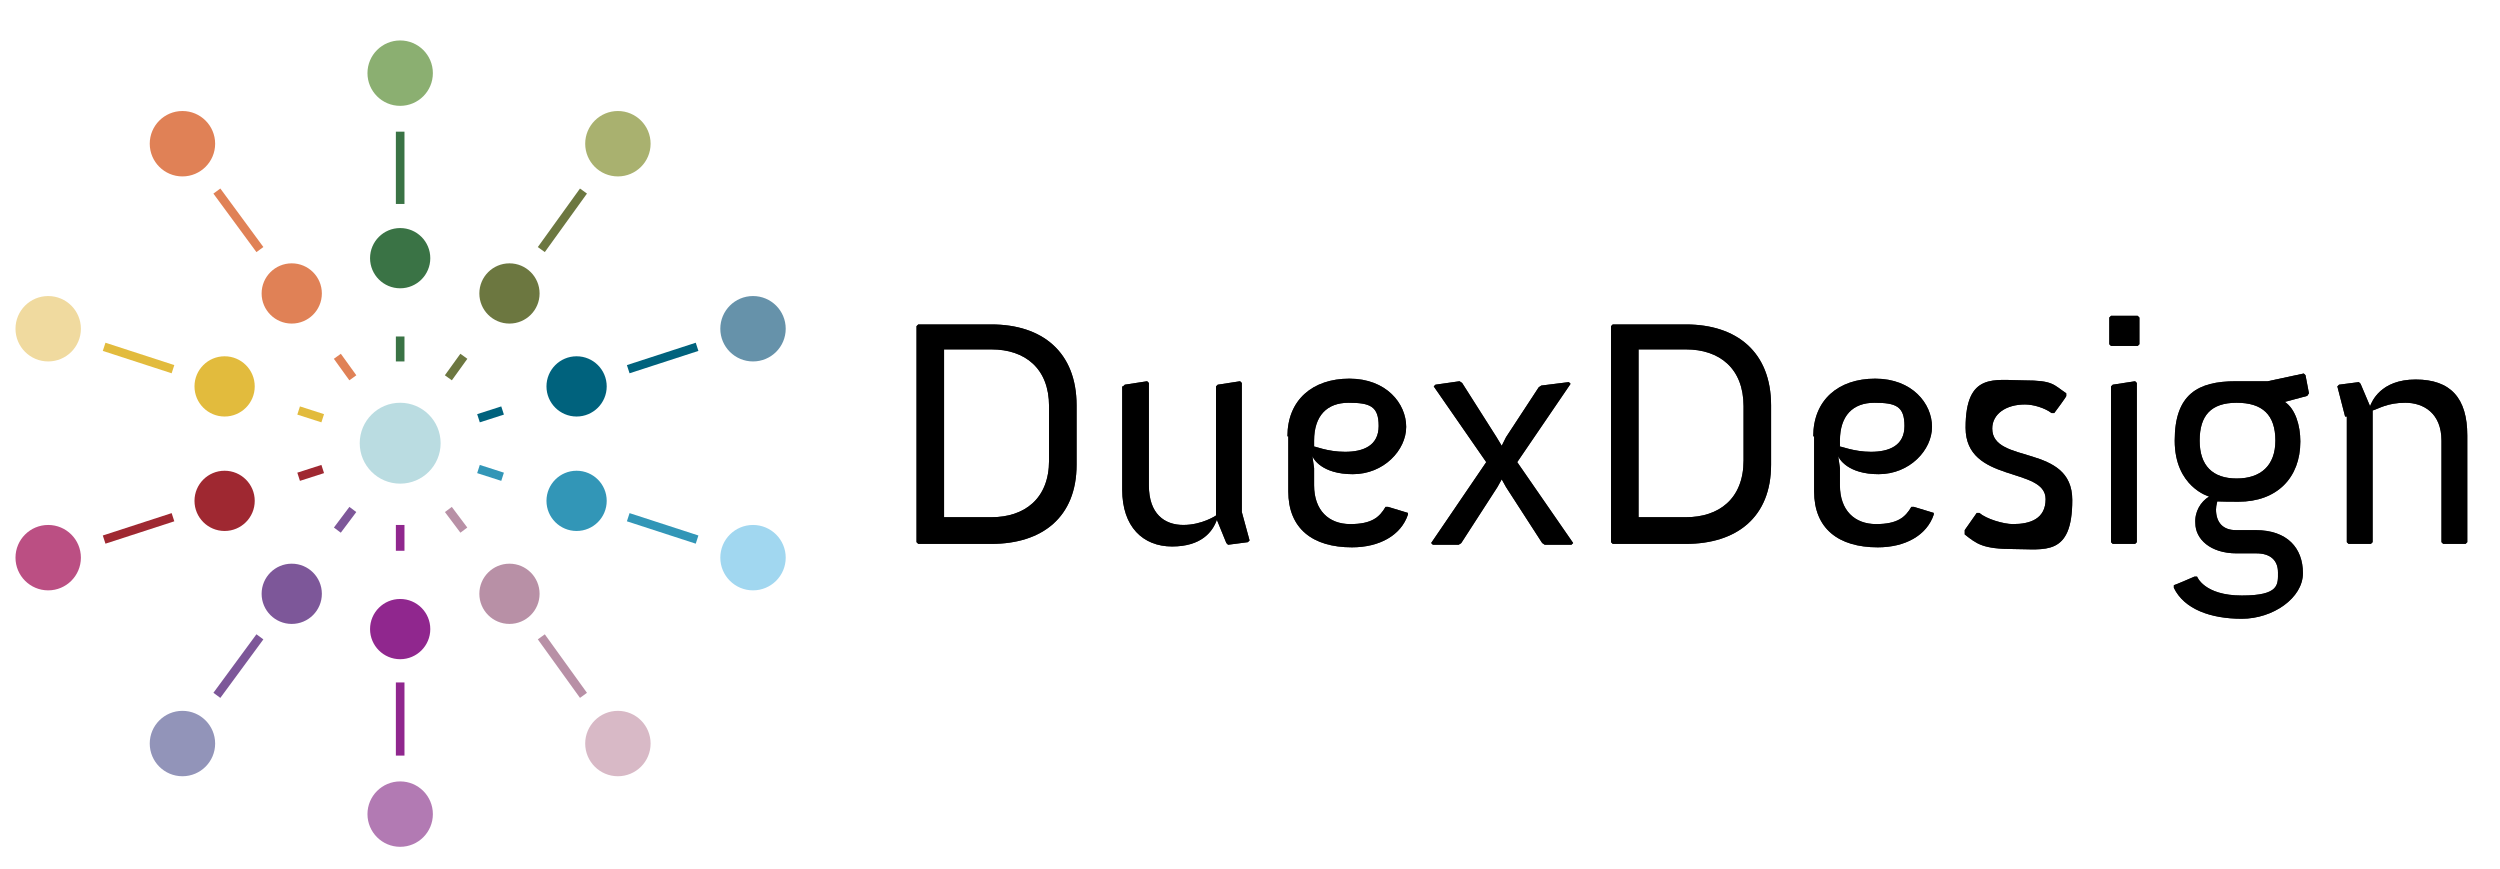 <?xml version="1.0" encoding="UTF-8"?>
<svg id="Layer_1" xmlns="http://www.w3.org/2000/svg" version="1.1" viewBox="0 0 290.5 101">
  <!-- Generator: Adobe Illustrator 29.1.0, SVG Export Plug-In . SVG Version: 2.1.0 Build 142)  -->
  <defs>
    <style>
      .st0 {
        stroke: #3296b7;
      }

      .st0, .st1, .st2, .st3, .st4, .st5, .st6, .st7, .st8, .st9 {
        fill: none;
        stroke-miterlimit: 10;
      }

      .st10 {
        opacity: .8;
      }

      .st11 {
        fill: #bb4f83;
      }

      .st1 {
        stroke: #b890a6;
      }

      .st2 {
        stroke: #e08156;
      }

      .st12 {
        fill: #9f2831;
      }

      .st3 {
        stroke: #3a7345;
      }

      .st4 {
        stroke: #00627d;
      }

      .st13 {
        fill: #3a7345;
      }

      .st5 {
        stroke: #7d5799;
      }

      .st14 {
        fill: #9294b9;
      }

      .st15 {
        fill: #b27ab3;
      }

      .st16 {
        fill: #d8b9c6;
      }

      .st6 {
        stroke: #e2bb3d;
      }

      .st17 {
        fill: #a9b16f;
      }

      .st18 {
        fill: #6c7740;
      }

      .st19 {
        fill: #badce1;
      }

      .st20 {
        fill: #a1d7f0;
      }

      .st21 {
        fill: #7d5799;
      }

      .st22 {
        fill: #00627d;
      }

      .st23 {
        fill: #e08156;
      }

      .st24 {
        fill: #6692aa;
      }

      .st25 {
        fill: #f0da9f;
      }

      .st26 {
        fill: #e2bb3d;
      }

      .st27 {
        fill: #8baf71;
      }

      .st7 {
        stroke: #90278e;
      }

      .st28 {
        fill: #90278e;
      }

      .st29 {
        fill: #3296b7;
      }

      .st8 {
        stroke: #9f2831;
      }

      .st9 {
        stroke: #6c7740;
      }

      .st30 {
        fill: #b890a6;
      }
    </style>
  </defs>
  <g>
    <circle class="st13" cx="46.5" cy="30" r="3.5"/>
    <circle class="st28" cx="46.5" cy="73.1" r="3.5"/>
    <circle class="st23" cx="33.9" cy="34.1" r="3.5"/>
    <circle class="st30" cx="59.2" cy="69" r="3.5"/>
    <circle class="st26" cx="26.1" cy="44.9" r="3.5"/>
    <circle class="st29" cx="67" cy="58.2" r="3.5"/>
    <circle class="st12" cx="26.1" cy="58.2" r="3.5"/>
    <circle class="st22" cx="67" cy="44.9" r="3.5"/>
    <circle class="st21" cx="33.9" cy="69" r="3.5"/>
    <circle class="st18" cx="59.2" cy="34.1" r="3.5"/>
    <circle class="st19" cx="46.5" cy="51.5" r="4.7"/>
    <circle class="st11" cx="5.6" cy="64.8" r="3.8"/>
    <circle class="st24" cx="87.5" cy="38.2" r="3.8"/>
    <circle class="st14" cx="21.2" cy="86.4" r="3.8"/>
    <circle class="st17" cx="71.8" cy="16.7" r="3.8"/>
    <g>
      <circle class="st15" cx="46.5" cy="94.6" r="3.8"/>
      <circle class="st27" cx="46.5" cy="8.5" r="3.8"/>
    </g>
    <circle class="st16" cx="71.8" cy="86.4" r="3.8"/>
    <circle class="st23" cx="21.2" cy="16.7" r="3.8"/>
    <circle class="st20" cx="87.5" cy="64.8" r="3.8"/>
    <circle class="st25" cx="5.6" cy="38.2" r="3.8"/>
    <g>
      <line class="st3" x1="46.5" y1="15.3" x2="46.5" y2="23.7"/>
      <line class="st3" x1="46.5" y1="39.1" x2="46.5" y2="42"/>
    </g>
    <g>
      <line class="st7" x1="46.5" y1="87.8" x2="46.5" y2="79.3"/>
      <line class="st7" x1="46.5" y1="64" x2="46.5" y2="61"/>
    </g>
    <g>
      <line class="st2" x1="25.2" y1="22.2" x2="30.2" y2="29"/>
      <line class="st2" x1="39.2" y1="41.4" x2="41" y2="43.9"/>
    </g>
    <g>
      <line class="st1" x1="67.8" y1="80.8" x2="62.9" y2="74"/>
      <line class="st1" x1="53.9" y1="61.6" x2="52.1" y2="59.2"/>
    </g>
    <line class="st6" x1="12.1" y1="40.3" x2="20.1" y2="42.9"/>
    <line class="st6" x1="34.7" y1="47.7" x2="37.5" y2="48.6"/>
    <g>
      <line class="st0" x1="81" y1="62.7" x2="73" y2="60.1"/>
      <line class="st0" x1="58.4" y1="55.4" x2="55.6" y2="54.5"/>
    </g>
    <g>
      <line class="st8" x1="12.1" y1="62.7" x2="20.1" y2="60.1"/>
      <line class="st8" x1="34.7" y1="55.4" x2="37.5" y2="54.5"/>
    </g>
    <g>
      <line class="st4" x1="81" y1="40.3" x2="73" y2="42.9"/>
      <line class="st4" x1="58.4" y1="47.7" x2="55.6" y2="48.6"/>
    </g>
    <g>
      <line class="st5" x1="25.2" y1="80.8" x2="30.2" y2="74"/>
      <line class="st5" x1="39.2" y1="61.6" x2="41" y2="59.2"/>
    </g>
    <g>
      <line class="st9" x1="67.8" y1="22.2" x2="62.9" y2="29"/>
      <line class="st9" x1="53.9" y1="41.4" x2="52.1" y2="43.9"/>
    </g>
  </g>
  <g>
    <g>
      <path d="M106.5,37.9l.2-.2h8.5c5.9,0,9.9,3.2,9.9,9.4v6.9c0,6.1-4,9.2-9.9,9.2h-8.5l-.2-.2v-25.1ZM115.2,60.1c3.8,0,6.7-2.1,6.7-6.6v-6.3c0-4.4-2.8-6.6-6.7-6.6h-5.5v19.5h5.5Z"/>
      <path d="M130.5,44.9l.2-.2,2.6-.4.2.2v11.9c0,3.3,1.8,4.6,4,4.6s3.8-1.1,3.8-1.1v-15l.2-.2,2.6-.4.2.2v15l.9,3.3-.2.2-2.3.3-.2-.2-1.1-2.7c-.5,1.4-1.8,3.1-5.2,3.1s-5.8-2.3-5.8-6.6v-12h.1Z"/>
      <path d="M149.6,50.7c0-4.2,2.9-6.7,7.2-6.7s6.6,2.9,6.6,5.6-2.6,5.5-6.2,5.5-4.6-1.8-4.7-2.1l.2,1.4v2c0,2.9,1.7,4.5,4.2,4.5s3.4-.8,4.1-2h.3c0,0,2.3.7,2.3.7v.2c-.8,2.4-3.3,3.8-6.5,3.8-4.6,0-7.4-2.2-7.4-6.5v-6.4h-.1ZM156.3,52.5c2.1,0,3.9-.7,3.9-3s-1-2.7-3.5-2.7-4,1.5-4,4.4v.7c0-.1,1.5.6,3.6.6Z"/>
      <path d="M172.7,53.7l-6.1-8.8.2-.2,2.8-.4.3.2,4,6.3.6,1,.5-1,3.8-5.8.3-.2,3.2-.4.2.2-6.2,9.1,6.5,9.4-.2.2h-3.1l-.3-.2-4.2-6.5-.5-.9-.5.9-4.2,6.5-.3.2h-3l-.2-.2,6.4-9.4Z"/>
      <path d="M187.2,37.9l.2-.2h8.5c5.9,0,9.9,3.2,9.9,9.4v6.9c0,6.1-4,9.2-9.9,9.2h-8.5l-.2-.2v-25.1ZM195.9,60.1c3.8,0,6.7-2.1,6.7-6.6v-6.3c0-4.4-2.8-6.6-6.7-6.6h-5.5v19.5h5.5Z"/>
      <path d="M210.7,50.7c0-4.2,2.9-6.7,7.2-6.7s6.6,2.9,6.6,5.6-2.6,5.5-6.2,5.5-4.6-1.8-4.7-2.1l.2,1.4v2c0,2.9,1.7,4.5,4.2,4.5s3.4-.8,4.1-2h.3c0,0,2.3.7,2.3.7v.2c-.8,2.4-3.3,3.8-6.5,3.8-4.6,0-7.4-2.2-7.4-6.5v-6.4h-.1ZM217.4,52.5c2.1,0,3.9-.7,3.9-3s-1-2.7-3.5-2.7-4,1.5-4,4.4v.7c0-.1,1.6.6,3.6.6Z"/>
      <path d="M228.3,61.6l1.4-2h.3c.8.7,2.8,1.3,3.9,1.3,2,0,3.8-.6,3.8-2.9,0-3.8-9.3-1.8-9.3-8.3s3.4-5.5,6.8-5.5,3.4.5,4.9,1.5v.3c.1,0-1.4,2-1.4,2h-.3c-.8-.6-2.1-1-3.1-1-2.2,0-3.8,1.1-3.8,2.8,0,4.2,9.3,1.7,9.3,8.3s-3.2,5.7-6.8,5.7-4.3-.6-5.7-1.7v-.5Z"/>
      <path d="M245.1,40v-3.1l.2-.2h3.1l.2.2v3.1l-.2.2h-3.1l-.2-.2ZM245.3,44.9l.2-.2,2.6-.4.2.2v18.5l-.2.2h-2.6l-.2-.2v-18.1Z"/>
      <path d="M256.7,57.7s-4-1.1-4-6.5,2.7-6.9,7.1-6.9h3.7l4.2-.9.2.2.4,2.1-.2.3-2.6.7c1.2.8,1.8,2.7,1.8,4.6,0,4.2-2.7,7-7.2,7s-2.4-.2-2.4-.2c0,0-.2.6-.2,1.1,0,1.5.8,2.4,2.3,2.4h2.3c3.7,0,5.5,2.1,5.5,5s-3.5,5.3-7.1,5.3-6.7-1.1-7.9-3.6v-.3c.1,0,2.4-1,2.4-1h.3c0,0,.8,2.2,5.2,2.2s4.2-1.3,4.2-2.7-.9-2.2-2.5-2.2h-2.3c-3.1,0-4.8-1.7-4.8-3.5-.1-1.3.6-2.5,1.6-3.1ZM264.4,51.2c0-3-1.5-4.4-4.5-4.4s-4.3,1.5-4.3,4.4,1.5,4.4,4.3,4.4,4.5-1.5,4.5-4.4Z"/>
      <path d="M272.5,48.4l-.9-3.5.2-.2,2.3-.3.2.2,1.1,2.6c.2-.5,1.2-3.1,5.3-3.1s6,2.2,6,6.5v12.4l-.2.2h-2.6l-.2-.2v-11.8c0-3.2-2.1-4.4-4.2-4.4s-3.1.7-3.8.9v15.3l-.2.2h-2.6l-.2-.2v-14.6h-.2Z"/>
    </g>
    <g class="st10">
      <g>
        <path d="M106.5,37.9l.2-.2h8.5c5.9,0,9.9,3.2,9.9,9.4v6.9c0,6.1-4,9.2-9.9,9.2h-8.5l-.2-.2v-25.1ZM115.2,60.1c3.8,0,6.7-2.1,6.7-6.6v-6.3c0-4.4-2.8-6.6-6.7-6.6h-5.5v19.5h5.5Z"/>
        <path d="M130.5,44.9l.2-.2,2.6-.4.2.2v11.9c0,3.3,1.8,4.6,4,4.6s3.8-1.1,3.8-1.1v-15l.2-.2,2.6-.4.2.2v15l.9,3.3-.2.2-2.3.3-.2-.2-1.1-2.7c-.5,1.4-1.8,3.1-5.2,3.1s-5.8-2.3-5.8-6.6v-12h.1Z"/>
        <path d="M149.6,50.7c0-4.2,2.9-6.7,7.2-6.7s6.6,2.9,6.6,5.6-2.6,5.5-6.2,5.5-4.6-1.8-4.7-2.1l.2,1.4v2c0,2.9,1.7,4.5,4.2,4.5s3.4-.8,4.1-2h.3c0,0,2.3.7,2.3.7v.2c-.8,2.4-3.3,3.8-6.5,3.8-4.6,0-7.4-2.2-7.4-6.5v-6.4h-.1ZM156.3,52.5c2.1,0,3.9-.7,3.9-3s-1-2.7-3.5-2.7-4,1.5-4,4.4v.7c0-.1,1.5.6,3.6.6Z"/>
        <path d="M172.7,53.7l-6.1-8.8.2-.2,2.8-.4.3.2,4,6.3.6,1,.5-1,3.8-5.8.3-.2,3.2-.4.2.2-6.2,9.1,6.5,9.4-.2.2h-3.1l-.3-.2-4.2-6.5-.5-.9-.5.9-4.2,6.5-.3.2h-3l-.2-.2,6.4-9.4Z"/>
        <path d="M187.2,37.9l.2-.2h8.5c5.9,0,9.9,3.2,9.9,9.4v6.9c0,6.1-4,9.2-9.9,9.2h-8.5l-.2-.2v-25.1ZM195.9,60.1c3.8,0,6.7-2.1,6.7-6.6v-6.3c0-4.4-2.8-6.6-6.7-6.6h-5.5v19.5h5.5Z"/>
        <path d="M210.7,50.7c0-4.2,2.9-6.7,7.2-6.7s6.6,2.9,6.6,5.6-2.6,5.5-6.2,5.5-4.6-1.8-4.7-2.1l.2,1.4v2c0,2.9,1.7,4.5,4.2,4.5s3.4-.8,4.1-2h.3c0,0,2.3.7,2.3.7v.2c-.8,2.4-3.3,3.8-6.5,3.8-4.6,0-7.4-2.2-7.4-6.5v-6.4h-.1ZM217.4,52.5c2.1,0,3.9-.7,3.9-3s-1-2.7-3.5-2.7-4,1.5-4,4.4v.7c0-.1,1.6.6,3.6.6Z"/>
        <path d="M228.3,61.6l1.4-2h.3c.8.7,2.8,1.3,3.9,1.3,2,0,3.8-.6,3.8-2.9,0-3.8-9.3-1.8-9.3-8.3s3.4-5.5,6.8-5.5,3.4.5,4.9,1.5v.3c.1,0-1.4,2-1.4,2h-.3c-.8-.6-2.1-1-3.1-1-2.2,0-3.8,1.1-3.8,2.8,0,4.2,9.3,1.7,9.3,8.3s-3.2,5.7-6.8,5.7-4.3-.6-5.7-1.7v-.5Z"/>
        <path d="M245.1,40v-3.1l.2-.2h3.1l.2.2v3.1l-.2.2h-3.1l-.2-.2ZM245.3,44.9l.2-.2,2.6-.4.2.2v18.5l-.2.2h-2.6l-.2-.2v-18.1Z"/>
        <path d="M256.7,57.7s-4-1.1-4-6.5,2.7-6.9,7.1-6.9h3.7l4.2-.9.2.2.4,2.1-.2.3-2.6.7c1.2.8,1.8,2.7,1.8,4.6,0,4.2-2.7,7-7.2,7s-2.4-.2-2.4-.2c0,0-.2.6-.2,1.1,0,1.5.8,2.4,2.3,2.4h2.3c3.7,0,5.5,2.1,5.5,5s-3.5,5.3-7.1,5.3-6.7-1.1-7.9-3.6v-.3c.1,0,2.4-1,2.4-1h.3c0,0,.8,2.2,5.2,2.2s4.2-1.3,4.2-2.7-.9-2.2-2.5-2.2h-2.3c-3.1,0-4.8-1.7-4.8-3.5-.1-1.3.6-2.5,1.6-3.1ZM264.4,51.2c0-3-1.5-4.4-4.5-4.4s-4.3,1.5-4.3,4.4,1.5,4.4,4.3,4.4,4.5-1.5,4.5-4.4Z"/>
        <path d="M272.5,48.4l-.9-3.5.2-.2,2.3-.3.2.2,1.1,2.6c.2-.5,1.2-3.1,5.3-3.1s6,2.2,6,6.5v12.4l-.2.2h-2.6l-.2-.2v-11.8c0-3.2-2.1-4.4-4.2-4.4s-3.1.7-3.8.9v15.3l-.2.2h-2.6l-.2-.2v-14.6h-.2Z"/>
      </g>
    </g>
  </g>
</svg>